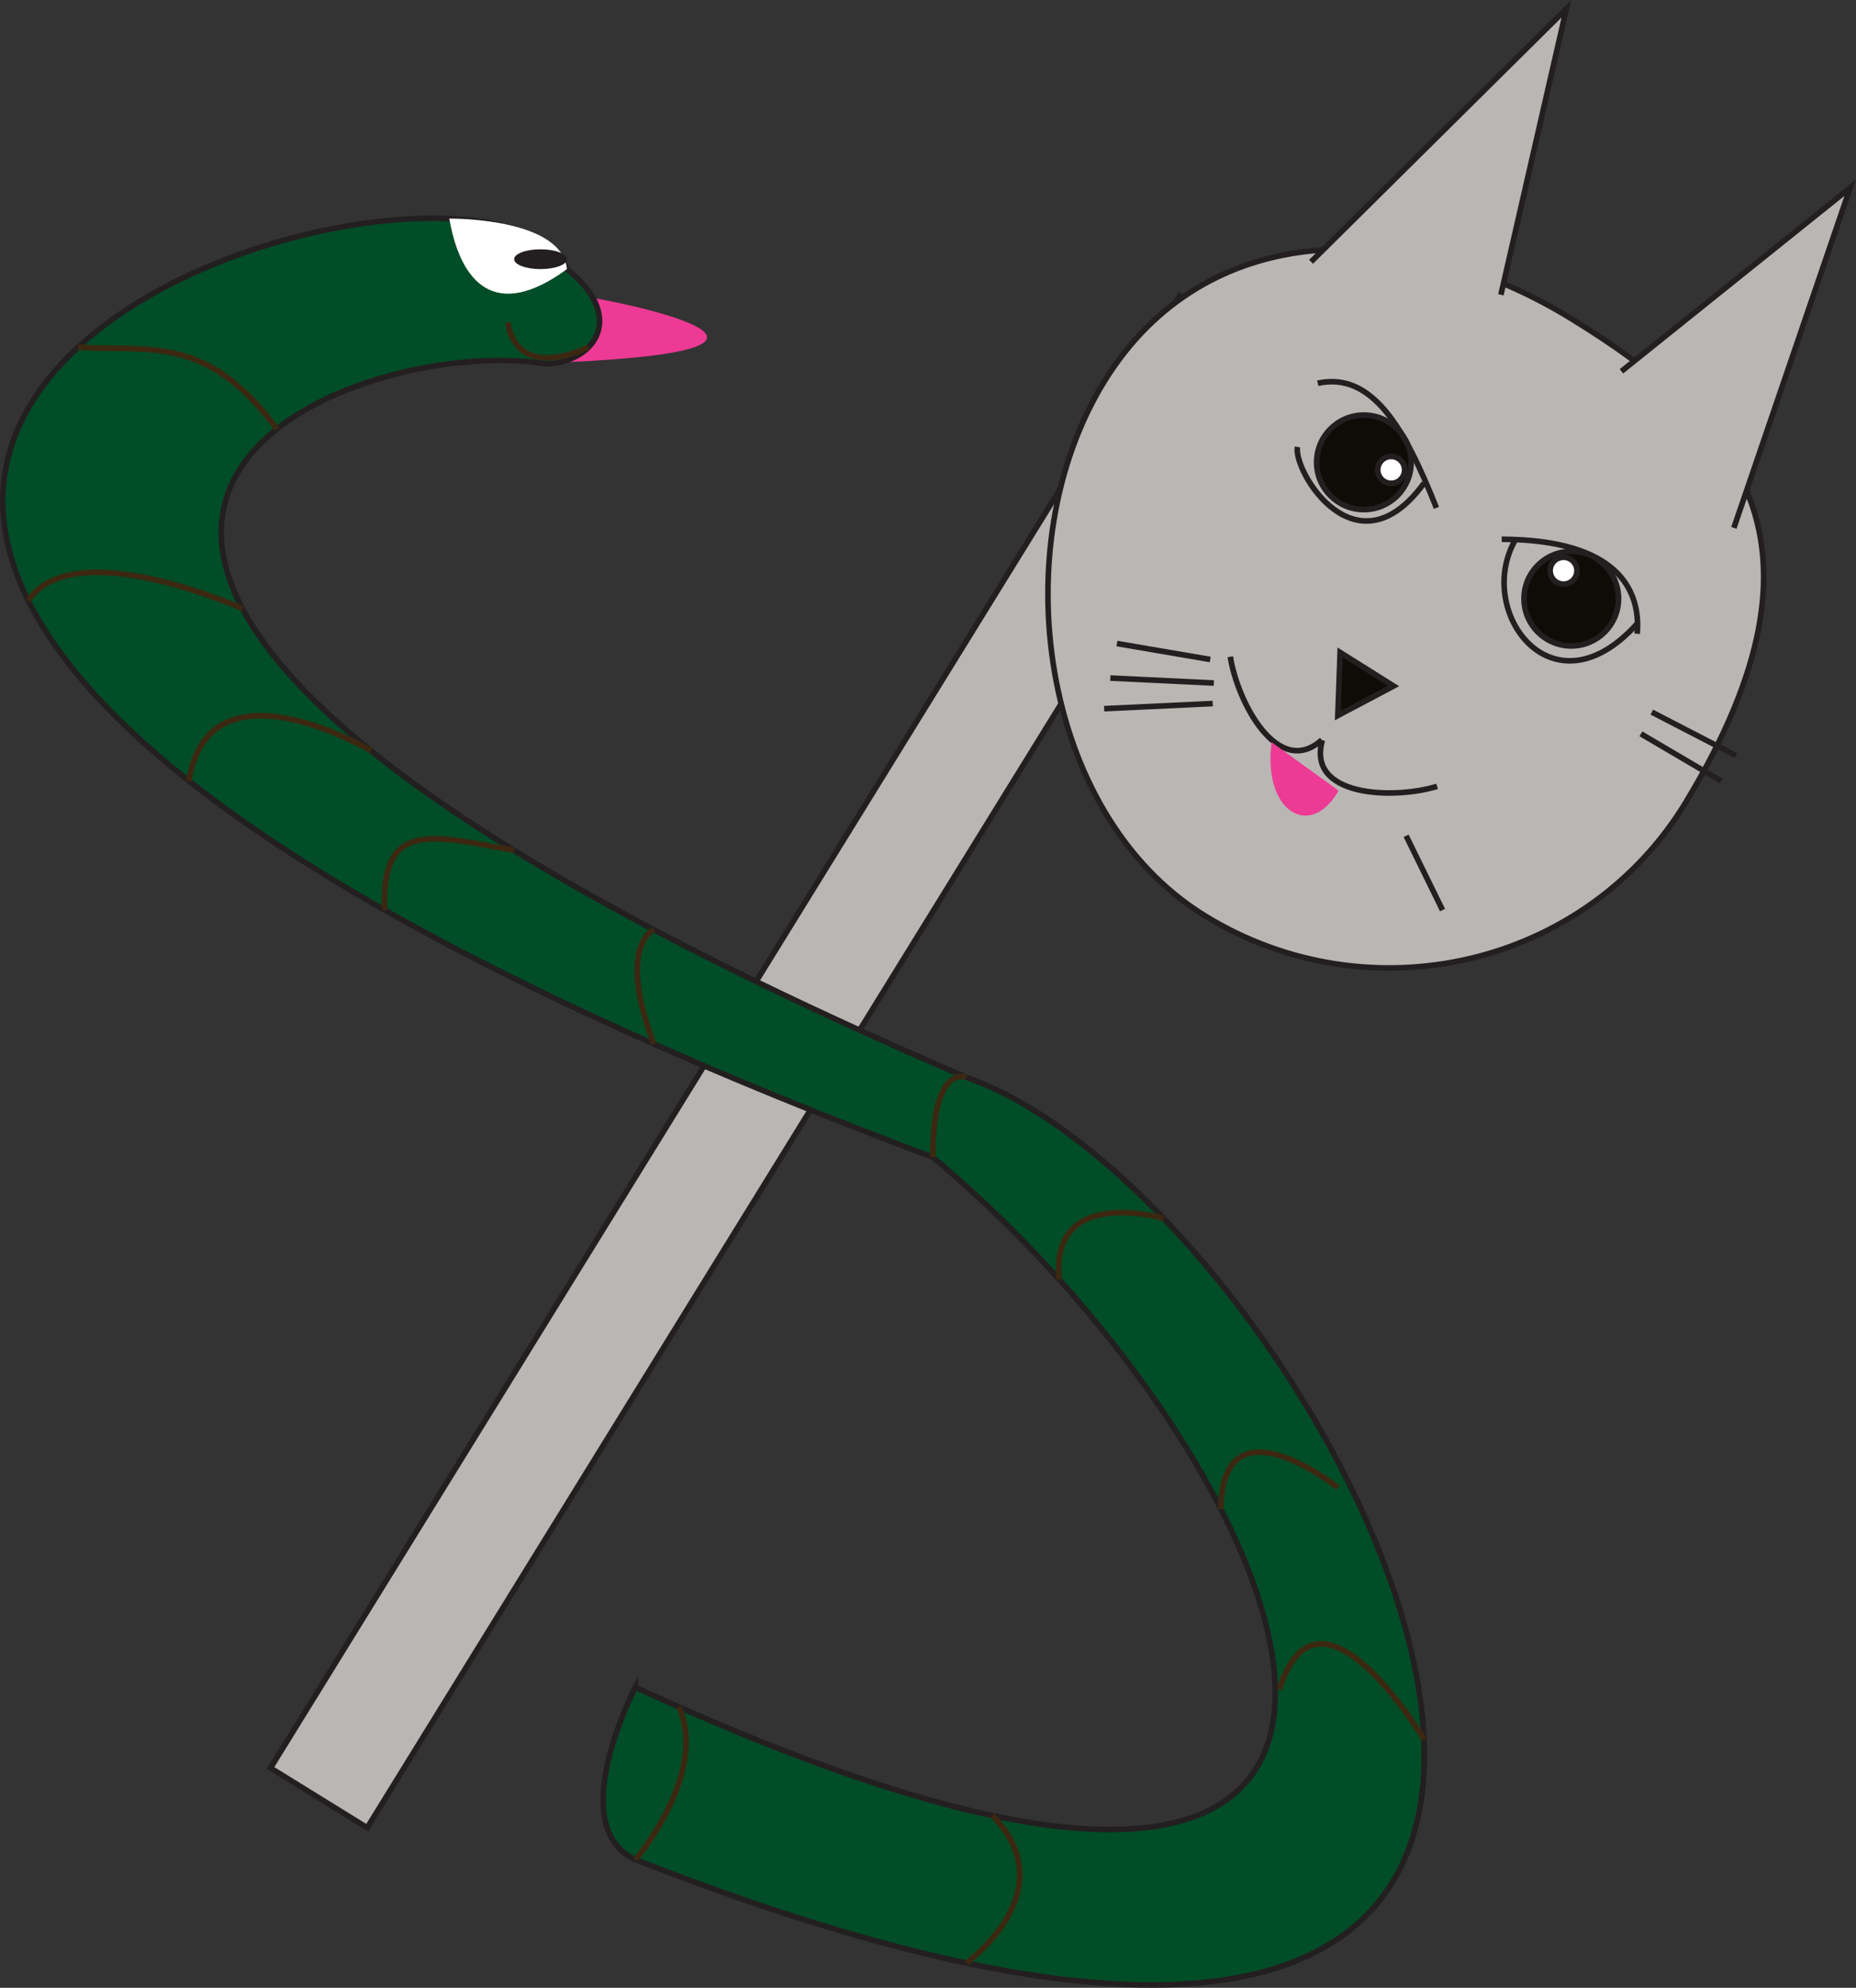 <?xml version="1.0" encoding="UTF-8"?>
<svg id="Layer_1" data-name="Layer 1" xmlns="http://www.w3.org/2000/svg" viewBox="0 0 331.85 355.31">
  <rect x="0" y="0" width="331.85" height="355.31" fill="#333333" stroke="none"/>
  <defs>
    <style>
      .cls-1 {
        fill: #014d27;
      }

      .cls-1, .cls-2, .cls-3, .cls-4, .cls-5 {
        stroke: #231f20;
      }

      .cls-1, .cls-2, .cls-3, .cls-4, .cls-5, .cls-6 {
        stroke-miterlimit: 10;
      }

      .cls-2, .cls-7 {
        fill: #fff;
      }

      .cls-3 {
        fill: #bab6b4;
      }

      .cls-4 {
        fill: #0f0c08;
      }

      .cls-5, .cls-6 {
        fill: none;
      }

      .cls-6 {
        stroke: #3c2811;
      }

      .cls-8 {
        fill: #231f20;
      }

      .cls-8, .cls-7, .cls-9 {
        stroke-width: 0px;
      }

      .cls-9 {
        fill: #ed3a95;
      }
    </style>
  </defs>
  <path class="cls-9" d="M106.4,53.32c8.48,1.47,45.56,9.66-9.78,11.61"/>
  <rect class="cls-3" x="128.09" y="35.15" width="20.32" height="309.28" transform="translate(120.37 -44.33) rotate(31.7)"/>
  <path class="cls-3" d="M301.54,143.21c-17.85,29.61-56.72,38.59-86.15,20.45-29.44-18.14-36.11-66-17.97-95.44,18.14-29.44,54.23-29.31,83.67-11.17,29.44,18.14,48.68,39.33,20.45,86.15Z"/>
  <g>
    <polygon class="cls-4" points="239.2 127.9 239.41 122.26 239.61 116.62 244.39 119.62 249.17 122.62 244.19 125.26 239.2 127.9"/>
    <path class="cls-5" d="M236.34,132.26c-7.85,7-15.1-6.77-16.36-14.87"/>
    <path class="cls-5" d="M256.95,140.56c-7.84,2.39-23.4,1.87-20.51-8.25"/>
  </g>
  <line class="cls-5" x1="199.71" y1="115.03" x2="216.39" y2="117.88"/>
  <line class="cls-5" x1="217.03" y1="122.09" x2="198.52" y2="121.2"/>
  <line class="cls-5" x1="216.83" y1="125.76" x2="197.42" y2="126.67"/>
  <line class="cls-5" x1="295.34" y1="127.29" x2="310.36" y2="135.05"/>
  <line class="cls-5" x1="293.39" y1="131.17" x2="307.72" y2="139.59"/>
  <line class="cls-5" x1="251.41" y1="149.39" x2="257.92" y2="162.67"/>
  <circle class="cls-4" cx="243.86" cy="82.64" r="8.45"/>
  <circle class="cls-4" cx="280.94" cy="107.01" r="8.45"/>
  <path class="cls-5" d="M231.98,79.89c-.77,4.4,10.55,23.09,22.63,6.47"/>
  <path class="cls-5" d="M235.61,68.5c9.8-2.13,15.63,8.2,21.22,22.28"/>
  <circle class="cls-2" cx="248.74" cy="83.99" r="2.4"/>
  <circle class="cls-2" cx="279.56" cy="102.01" r="2.4"/>
  <path class="cls-5" d="M270.89,96.58c-7.21,12.75,6.69,31.69,21.78,14.95"/>
  <path class="cls-5" d="M292.73,113.28c.65-7.79-3.44-16.8-24.22-16.89"/>
  <polyline class="cls-3" points="234.42 46.79 280.07 1.57 268.36 52.69"/>
  <polyline class="cls-3" points="310.01 94.36 330.81 33.56 289.91 66.37"/>
  <path class="cls-1" d="M113.61,301.59c164.87,75.94,122.35-36.84,53.18-94.74C-154.27,86.55,85.58,12.12,101.37,48.1c3.29,2.62,5.04,5.22,5.61,7.56,1.26,5.17-3.17,9.12-9.37,9.41-36.84-6.34-142.15,34.26,75.17,127.49,66.94,23.31,169.61,229.32-59.17,139.85-12.99-6.02,0-30.83,0-30.83Z"/>
  <path class="cls-6" d="M13.97,62.06c12.79.84,22.97-2.4,35.55,14.63"/>
  <path class="cls-6" d="M5.05,107.35c8.18-12.13,38.3,1.44,38.3,1.44"/>
  <path class="cls-6" d="M33.78,139.59c3.51-22.57,32.54-5.41,32.54-5.41"/>
  <path class="cls-6" d="M68.76,162.67c-.64-16.32,8.64-13.27,23.17-10.66"/>
  <path class="cls-6" d="M116.9,186.6c-6.68-17.7,0-20.42,0-20.42"/>
  <path class="cls-6" d="M166.78,206.85c-.03-16.89,5.99-14.29,5.99-14.29"/>
  <path class="cls-6" d="M189.38,228.72c-1.71-16.95,18.67-10.93,18.67-10.93"/>
  <path class="cls-6" d="M218.29,269.74c.2-20.38,20.91-3.84,20.91-3.84"/>
  <path class="cls-6" d="M228.75,301.99c7.04-22.56,25.86,8.91,25.86,8.91"/>
  <path class="cls-6" d="M177.46,324.52c13.21,13.56-4.69,26.37-4.69,26.37"/>
  <path class="cls-6" d="M121.37,305.09c5.4,11.93-7.76,27.32-7.76,27.32"/>
  <path class="cls-7" d="M80.33,39.07c2.07,11.79,8.42,18.3,21.04,9.03-.92-9.27-21.04-9.03-21.04-9.03Z"/>
  <path class="cls-6" d="M90.85,57.63s.58,10.53,14.38,4.43"/>
  <ellipse class="cls-8" cx="96.65" cy="46.33" rx="4.72" ry="1.77"/>
  <path class="cls-9" d="M227.36,132.67c-1.63,12.36,6.9,17.56,11.98,8.65"/>
</svg>